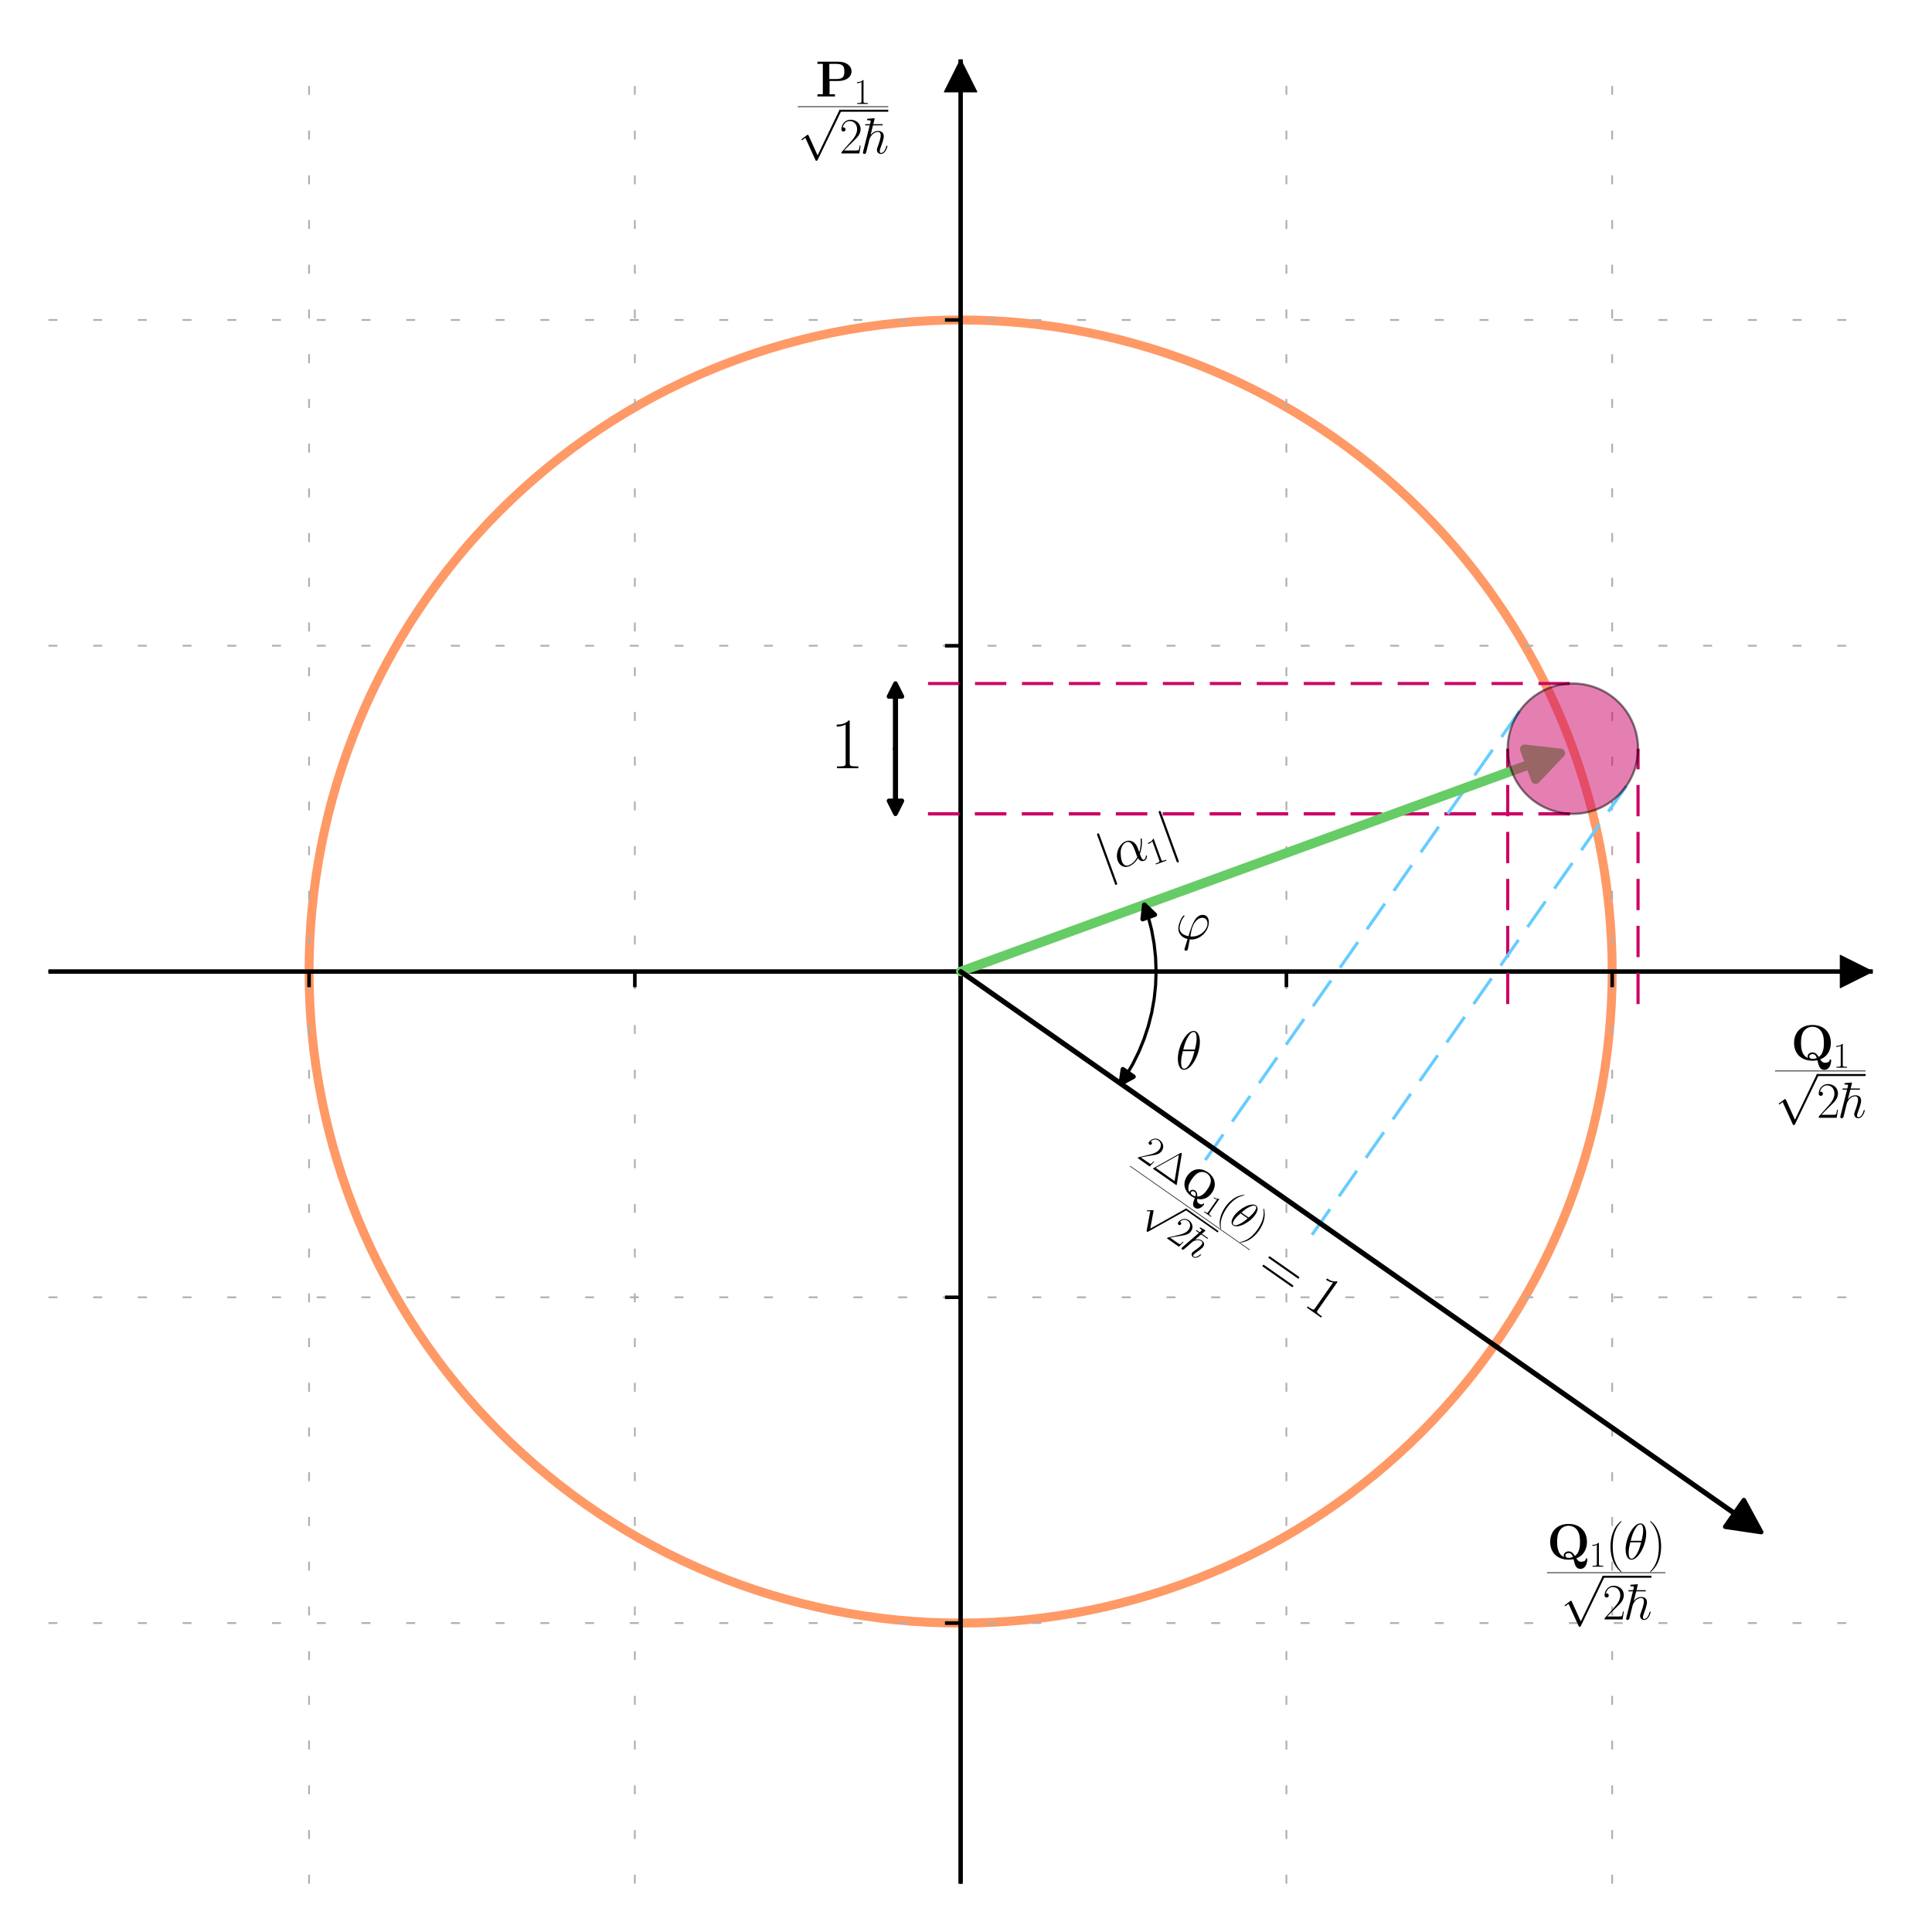 <?xml version="1.0" encoding="utf-8" standalone="no"?>
<!DOCTYPE svg PUBLIC "-//W3C//DTD SVG 1.1//EN"
  "http://www.w3.org/Graphics/SVG/1.1/DTD/svg11.dtd">
<svg xmlns:xlink="http://www.w3.org/1999/xlink" width="432pt" height="432pt" viewBox="0 0 432 432" xmlns="http://www.w3.org/2000/svg" version="1.1">
 <defs>
  <style type="text/css">*{stroke-linejoin: round; stroke-linecap: butt}</style>
 </defs>
 <g id="figure_1">
  <g id="patch_1">
   <path d="M 0 432 
L 432 432 
L 432 0 
L 0 0 
z
" style="fill: #ffffff"/>
  </g>
  <g id="axes_1">
   <g id="patch_2">
    <path d="M 10.83 421.2 
L 418.763 421.2 
L 418.763 13.267 
L 10.83 13.267 
z
" style="fill: #ffffff"/>
   </g>
   <g id="patch_3">
    <path d="M 214.797 362.924 
C 253.434 362.924 290.494 347.573 317.815 320.252 
C 345.136 292.931 360.487 255.871 360.487 217.234 
C 360.487 178.596 345.136 141.536 317.815 114.215 
C 290.494 86.894 253.434 71.543 214.797 71.543 
C 176.159 71.543 139.099 86.894 111.778 114.215 
C 84.457 141.536 69.107 178.596 69.107 217.234 
C 69.107 255.871 84.457 292.931 111.778 320.252 
C 139.099 347.573 176.159 362.924 214.797 362.924 
L 214.797 362.924 
z
" clip-path="url(#pe45763a2ca)" style="fill: none; stroke: #ff9966; stroke-width: 2; stroke-linejoin: miter"/>
   </g>
   <g id="matplotlib.axis_1">
    <g id="xtick_1">
     <g id="line2d_1">
      <path d="M 69.107 421.2 
L 69.107 13.267 
" clip-path="url(#pe45763a2ca)" style="fill: none; stroke-dasharray: 2,8; stroke-dashoffset: 0; stroke: #b0b0b0; stroke-width: 0.4"/>
     </g>
     <g id="line2d_2">
      <defs>
       <path id="m55f1684ac1" d="M 0 0 
L 0 3.5 
" style="stroke: #000000; stroke-width: 0.8"/>
      </defs>
      <g>
       <use xlink:href="#m55f1684ac1" x="69.107" y="217.234" style="stroke: #000000; stroke-width: 0.8"/>
      </g>
     </g>
    </g>
    <g id="xtick_2">
     <g id="line2d_3">
      <path d="M 141.952 421.2 
L 141.952 13.267 
" clip-path="url(#pe45763a2ca)" style="fill: none; stroke-dasharray: 2,8; stroke-dashoffset: 0; stroke: #b0b0b0; stroke-width: 0.4"/>
     </g>
     <g id="line2d_4">
      <g>
       <use xlink:href="#m55f1684ac1" x="141.952" y="217.234" style="stroke: #000000; stroke-width: 0.8"/>
      </g>
     </g>
    </g>
    <g id="xtick_3">
     <g id="line2d_5">
      <path d="M 214.797 421.2 
L 214.797 13.267 
" clip-path="url(#pe45763a2ca)" style="fill: none; stroke-dasharray: 2,8; stroke-dashoffset: 0; stroke: #b0b0b0; stroke-width: 0.4"/>
     </g>
     <g id="line2d_6">
      <g>
       <use xlink:href="#m55f1684ac1" x="214.797" y="217.234" style="stroke: #000000; stroke-width: 0.8"/>
      </g>
     </g>
    </g>
    <g id="xtick_4">
     <g id="line2d_7">
      <path d="M 287.642 421.2 
L 287.642 13.267 
" clip-path="url(#pe45763a2ca)" style="fill: none; stroke-dasharray: 2,8; stroke-dashoffset: 0; stroke: #b0b0b0; stroke-width: 0.4"/>
     </g>
     <g id="line2d_8">
      <g>
       <use xlink:href="#m55f1684ac1" x="287.642" y="217.234" style="stroke: #000000; stroke-width: 0.8"/>
      </g>
     </g>
    </g>
    <g id="xtick_5">
     <g id="line2d_9">
      <path d="M 360.487 421.2 
L 360.487 13.267 
" clip-path="url(#pe45763a2ca)" style="fill: none; stroke-dasharray: 2,8; stroke-dashoffset: 0; stroke: #b0b0b0; stroke-width: 0.4"/>
     </g>
     <g id="line2d_10">
      <g>
       <use xlink:href="#m55f1684ac1" x="360.487" y="217.234" style="stroke: #000000; stroke-width: 0.8"/>
      </g>
     </g>
    </g>
   </g>
   <g id="matplotlib.axis_2">
    <g id="ytick_1">
     <g id="line2d_11">
      <path d="M 10.83 362.924 
L 418.763 362.924 
" clip-path="url(#pe45763a2ca)" style="fill: none; stroke-dasharray: 2,8; stroke-dashoffset: 0; stroke: #b0b0b0; stroke-width: 0.4"/>
     </g>
     <g id="line2d_12">
      <defs>
       <path id="mf9a05c55f4" d="M 0 0 
L -3.5 0 
" style="stroke: #000000; stroke-width: 0.8"/>
      </defs>
      <g>
       <use xlink:href="#mf9a05c55f4" x="214.797" y="362.924" style="stroke: #000000; stroke-width: 0.8"/>
      </g>
     </g>
    </g>
    <g id="ytick_2">
     <g id="line2d_13">
      <path d="M 10.83 290.079 
L 418.763 290.079 
" clip-path="url(#pe45763a2ca)" style="fill: none; stroke-dasharray: 2,8; stroke-dashoffset: 0; stroke: #b0b0b0; stroke-width: 0.4"/>
     </g>
     <g id="line2d_14">
      <g>
       <use xlink:href="#mf9a05c55f4" x="214.797" y="290.079" style="stroke: #000000; stroke-width: 0.8"/>
      </g>
     </g>
    </g>
    <g id="ytick_3">
     <g id="line2d_15">
      <path d="M 10.83 217.234 
L 418.763 217.234 
" clip-path="url(#pe45763a2ca)" style="fill: none; stroke-dasharray: 2,8; stroke-dashoffset: 0; stroke: #b0b0b0; stroke-width: 0.4"/>
     </g>
     <g id="line2d_16">
      <g>
       <use xlink:href="#mf9a05c55f4" x="214.797" y="217.234" style="stroke: #000000; stroke-width: 0.8"/>
      </g>
     </g>
    </g>
    <g id="ytick_4">
     <g id="line2d_17">
      <path d="M 10.83 144.389 
L 418.763 144.389 
" clip-path="url(#pe45763a2ca)" style="fill: none; stroke-dasharray: 2,8; stroke-dashoffset: 0; stroke: #b0b0b0; stroke-width: 0.4"/>
     </g>
     <g id="line2d_18">
      <g>
       <use xlink:href="#mf9a05c55f4" x="214.797" y="144.389" style="stroke: #000000; stroke-width: 0.8"/>
      </g>
     </g>
    </g>
    <g id="ytick_5">
     <g id="line2d_19">
      <path d="M 10.83 71.543 
L 418.763 71.543 
" clip-path="url(#pe45763a2ca)" style="fill: none; stroke-dasharray: 2,8; stroke-dashoffset: 0; stroke: #b0b0b0; stroke-width: 0.4"/>
     </g>
     <g id="line2d_20">
      <g>
       <use xlink:href="#mf9a05c55f4" x="214.797" y="71.543" style="stroke: #000000; stroke-width: 0.8"/>
      </g>
     </g>
    </g>
   </g>
   <g id="line2d_21">
    <path d="M -1 217.234 
L 433 217.234 
M 214.797 -1 
L 214.797 433 
" clip-path="url(#pe45763a2ca)" style="fill: none; stroke: #000000; stroke-linecap: square"/>
   </g>
   <g id="patch_4">
    <path d="M 418.763 217.234 
L 411.479 220.876 
L 411.479 217.307 
L -1242.106 217.307 
L -1242.106 217.161 
L 411.479 217.161 
L 411.479 213.591 
z
" clip-path="url(#pe45763a2ca)" style="stroke: #000000; stroke-width: 0.2; stroke-linejoin: miter"/>
   </g>
   <g id="patch_5">
    <path d="M 214.797 13.267 
L 218.439 20.552 
L 214.87 20.552 
L 214.87 1674.136 
L 214.724 1674.136 
L 214.724 20.552 
L 211.155 20.552 
z
" clip-path="url(#pe45763a2ca)" style="stroke: #000000; stroke-width: 0.2; stroke-linejoin: miter"/>
   </g>
   <g id="line2d_22">
    <path d="M 258.504 217.234 
L 258.391 214.093 
L 258.052 210.969 
L 257.49 207.877 
L 256.708 204.833 
L 255.868 202.285 
L 255.868 202.285 
" clip-path="url(#pe45763a2ca)" style="fill: none; stroke: #000000; stroke-width: 0.7; stroke-linecap: square"/>
   </g>
   <g id="line2d_23">
    <path d="M 258.504 217.234 
L 258.395 220.317 
L 258.069 223.385 
L 257.527 226.422 
L 256.772 229.414 
L 255.809 232.344 
L 254.641 235.2 
L 253.274 237.966 
L 251.715 240.628 
L 250.599 242.303 
L 250.599 242.303 
" clip-path="url(#pe45763a2ca)" style="fill: none; stroke: #000000; stroke-width: 0.7; stroke-linecap: square"/>
   </g>
   <g id="line2d_24">
    <path d="M 207.512 152.836 
L 351.701 152.836 
" clip-path="url(#pe45763a2ca)" style="fill: none; stroke-dasharray: 7,3.5; stroke-dashoffset: 0; stroke: #cc0066; stroke-width: 0.7"/>
   </g>
   <g id="line2d_25">
    <path d="M 207.512 181.974 
L 351.701 181.974 
" clip-path="url(#pe45763a2ca)" style="fill: none; stroke-dasharray: 7,3.5; stroke-dashoffset: 0; stroke: #cc0066; stroke-width: 0.7"/>
   </g>
   <g id="patch_6">
    <path d="M 200.228 152.836 
L 201.685 155.749 
L 200.301 155.749 
L 200.301 167.405 
L 200.155 167.405 
L 200.155 155.749 
L 198.771 155.749 
z
" clip-path="url(#pe45763a2ca)" style="stroke: #000000; stroke-linejoin: miter"/>
   </g>
   <g id="patch_7">
    <path d="M 200.228 181.974 
L 198.771 179.06 
L 200.155 179.06 
L 200.155 167.405 
L 200.301 167.405 
L 200.301 179.06 
L 201.685 179.06 
z
" clip-path="url(#pe45763a2ca)" style="stroke: #000000; stroke-linejoin: miter"/>
   </g>
   <g id="line2d_26">
    <path d="M 337.132 224.518 
L 337.132 167.405 
" clip-path="url(#pe45763a2ca)" style="fill: none; stroke-dasharray: 7,3.5; stroke-dashoffset: 0; stroke: #cc0066; stroke-width: 0.7"/>
   </g>
   <g id="line2d_27">
    <path d="M 366.27 224.518 
L 366.27 167.405 
" clip-path="url(#pe45763a2ca)" style="fill: none; stroke-dasharray: 7,3.5; stroke-dashoffset: 0; stroke: #cc0066; stroke-width: 0.7"/>
   </g>
   <g id="line2d_28">
    <path d="M 207.512 181.974 
L 351.701 181.974 
" clip-path="url(#pe45763a2ca)" style="fill: none; stroke-dasharray: 7,3.5; stroke-dashoffset: 0; stroke: #cc0066; stroke-width: 0.7"/>
   </g>
   <g id="line2d_29">
    <path d="M 363.635 175.761 
L 292.013 278.049 
" clip-path="url(#pe45763a2ca)" style="fill: none; stroke-dasharray: 7,3.5; stroke-dashoffset: 0; stroke: #66ccff; stroke-width: 0.7"/>
   </g>
   <g id="line2d_30">
    <path d="M 339.767 159.048 
L 268.702 260.539 
" clip-path="url(#pe45763a2ca)" style="fill: none; stroke-dasharray: 7,3.5; stroke-dashoffset: 0; stroke: #66ccff; stroke-width: 0.7"/>
   </g>
   <g id="patch_8">
    <path d="M 214.797 421.2 
L 214.797 13.267 
" style="fill: none"/>
   </g>
   <g id="patch_9">
    <path d="M 418.763 421.2 
L 418.763 13.267 
" style="fill: none"/>
   </g>
   <g id="patch_10">
    <path d="M 10.83 217.234 
L 418.763 217.234 
" style="fill: none"/>
   </g>
   <g id="patch_11">
    <path d="M 10.83 13.267 
L 418.763 13.267 
" style="fill: none"/>
   </g>
   <g id="text_1">
    <!-- $\frac{\mathbf P_1}{\sqrt{2\hbar}}$ -->
    <g transform="translate(178.374 27.836) scale(0.16 -0.16)">
     <defs>
      <path id="CMBX12-50" d="M 1766 1934 
L 2854 1934 
C 3923 1934 4518 2474 4518 3128 
C 4518 3812 3910 4352 2854 4352 
L 243 4352 
L 243 4078 
L 922 4078 
L 922 267 
L 243 267 
L 243 0 
C 429 0 1114 0 1344 0 
C 1574 0 2259 0 2445 0 
L 2445 267 
L 1766 267 
L 1766 1934 
z
M 2624 4078 
C 3616 4078 3616 3558 3616 3127 
C 3616 2709 3616 2176 2624 2176 
L 1734 2176 
L 1734 4078 
L 2624 4078 
z
" transform="scale(0.016)"/>
      <path id="CMR17-31" d="M 1702 4058 
C 1702 4192 1696 4192 1606 4192 
C 1357 3916 979 3827 621 3827 
C 602 3827 570 3827 563 3808 
C 557 3795 557 3782 557 3648 
C 755 3648 1088 3686 1344 3839 
L 1344 461 
C 1344 236 1331 160 781 160 
L 589 160 
L 589 0 
C 896 0 1216 0 1523 0 
C 1830 0 2150 0 2458 0 
L 2458 160 
L 2266 160 
C 1715 160 1702 230 1702 458 
L 1702 4058 
z
" transform="scale(0.016)"/>
      <path id="CMSY10-70" d="M 2490 -5472 
L 1363 -2982 
C 1318 -2880 1286 -2880 1267 -2880 
C 1261 -2880 1229 -2880 1158 -2931 
L 550 -3392 
C 467 -3456 467 -3475 467 -3494 
C 467 -3526 486 -3565 531 -3565 
C 570 -3565 678 -3475 749 -3424 
C 787 -3393 883 -3323 954 -3271 
L 2214 -6042 
C 2259 -6144 2291 -6144 2349 -6144 
C 2445 -6144 2464 -6106 2509 -6016 
L 5414 0 
C 5459 90 5459 115 5459 128 
C 5459 192 5408 256 5331 256 
C 5280 256 5235 224 5184 122 
L 2490 -5472 
z
" transform="scale(0.016)"/>
      <path id="CMR17-32" d="M 2669 989 
L 2554 989 
C 2490 536 2438 459 2413 420 
C 2381 369 1920 369 1830 369 
L 602 369 
C 832 619 1280 1072 1824 1597 
C 2214 1967 2669 2402 2669 3035 
C 2669 3790 2067 4224 1395 4224 
C 691 4224 262 3604 262 3030 
C 262 2780 448 2748 525 2748 
C 589 2748 781 2787 781 3010 
C 781 3207 614 3264 525 3264 
C 486 3264 448 3258 422 3245 
C 544 3790 915 4058 1306 4058 
C 1862 4058 2227 3617 2227 3035 
C 2227 2479 1901 2000 1536 1584 
L 262 146 
L 262 0 
L 2515 0 
L 2669 989 
z
" transform="scale(0.016)"/>
      <path id="CMR17-16" d="M 2554 3520 
L 2554 3666 
L 378 3666 
L 378 3520 
L 2554 3520 
z
" transform="scale(0.016)"/>
      <path id="CMMI12-68" d="M 1798 4257 
C 1805 4283 1818 4321 1818 4352 
C 1818 4416 1754 4416 1741 4416 
C 1734 4416 1421 4388 1389 4380 
C 1280 4373 1184 4358 1069 4358 
C 909 4345 864 4339 864 4224 
C 864 4160 915 4160 1005 4160 
C 1318 4160 1325 4103 1325 4040 
C 1325 4002 1312 3951 1306 3932 
L 378 248 
C 352 152 352 140 352 101 
C 352 -38 461 -64 525 -64 
C 634 -64 717 19 749 89 
L 1037 1245 
C 1069 1386 1107 1520 1139 1660 
C 1210 1929 1210 1935 1331 2120 
C 1453 2305 1741 2689 2234 2689 
C 2490 2689 2579 2497 2579 2242 
C 2579 1884 2330 1188 2189 805 
C 2131 651 2099 568 2099 453 
C 2099 166 2298 -64 2605 -64 
C 3200 -64 3424 875 3424 913 
C 3424 945 3398 971 3360 971 
C 3302 971 3296 952 3264 843 
C 3117 332 2880 64 2624 64 
C 2560 64 2458 64 2458 269 
C 2458 436 2534 640 2560 710 
C 2675 1018 2963 1773 2963 2145 
C 2963 2528 2739 2816 2253 2816 
C 1888 2816 1568 2644 1306 2312 
L 1798 4257 
z
" transform="scale(0.016)"/>
     </defs>
     <use xlink:href="#CMBX12-50" transform="translate(24.791 39.226) scale(0.697)"/>
     <use xlink:href="#CMR17-31" transform="translate(78.386 28.765) scale(0.498)"/>
     <use xlink:href="#CMSY10-70" transform="translate(0 17.841) scale(0.697)"/>
     <use xlink:href="#CMR17-32" transform="translate(58.115 -40.468) scale(0.697)"/>
     <use xlink:href="#CMR17-16" transform="translate(90.099 -40.468) scale(0.697)"/>
     <use xlink:href="#CMMI12-68" transform="translate(87.213 -40.468) scale(0.697)"/>
     <path d="M 0 24.411 
L 126.521 24.411 
L 126.521 25.402 
L 0 25.402 
L 0 24.411 
z
"/>
     <path d="M 58.115 17.841 
L 126.521 17.841 
L 126.521 20.63 
L 58.115 20.63 
L 58.115 17.841 
z
"/>
    </g>
   </g>
   <g id="text_2">
    <!-- $\frac{\mathbf Q_1}{\sqrt{2\hbar}}$ -->
    <g transform="translate(396.91 243.458) scale(0.16 -0.16)">
     <defs>
      <path id="CMBX12-51" d="M 3674 108 
C 4704 500 5005 1414 5005 2159 
C 5005 3496 4122 4416 2701 4416 
C 1274 4416 397 3488 397 2157 
C 397 825 1293 -64 2701 -64 
C 2758 -64 3021 -64 3322 -1 
C 3488 -716 3610 -1216 4192 -1216 
C 4851 -1216 5043 -437 5043 -44 
C 5043 12 5043 107 4947 107 
C 4864 107 4858 38 4851 -12 
C 4813 -270 4461 -320 4282 -320 
C 4141 -320 3936 -320 3674 108 
z
M 2125 279 
C 1267 635 1267 1781 1267 2153 
C 1267 2716 1325 3195 1594 3612 
C 1824 3959 2240 4187 2701 4187 
C 3072 4187 3546 4042 3846 3544 
C 4115 3101 4134 2533 4134 2155 
C 4134 1783 4134 842 3488 407 
C 3226 834 2982 978 2701 978 
C 2374 978 2093 756 2093 457 
C 2093 349 2112 311 2125 279 
z
M 3251 271 
C 3245 271 2995 165 2701 165 
C 2374 165 2304 370 2304 464 
C 2304 644 2490 768 2707 768 
C 3014 768 3149 563 3251 271 
z
" transform="scale(0.016)"/>
     </defs>
     <use xlink:href="#CMBX12-51" transform="translate(22.128 39.954) scale(0.697)"/>
     <use xlink:href="#CMR17-31" transform="translate(81.05 29.493) scale(0.498)"/>
     <use xlink:href="#CMSY10-70" transform="translate(0 17.841) scale(0.697)"/>
     <use xlink:href="#CMR17-32" transform="translate(58.115 -40.468) scale(0.697)"/>
     <use xlink:href="#CMR17-16" transform="translate(90.099 -40.468) scale(0.697)"/>
     <use xlink:href="#CMMI12-68" transform="translate(87.213 -40.468) scale(0.697)"/>
     <path d="M 0 24.411 
L 126.521 24.411 
L 126.521 25.402 
L 0 25.402 
L 0 24.411 
z
"/>
     <path d="M 58.115 17.841 
L 126.521 17.841 
L 126.521 20.63 
L 58.115 20.63 
L 58.115 17.841 
z
"/>
    </g>
   </g>
   <g id="patch_12">
    <path d="M 348.963 168.401 
L 343.363 174.315 
L 342.142 170.961 
L 214.822 217.302 
L 214.772 217.165 
L 342.093 170.824 
L 340.872 167.47 
z
" clip-path="url(#pe45763a2ca)" style="fill: #66cc66; stroke: #66cc66; stroke-width: 2; stroke-linejoin: miter"/>
   </g>
   <g id="text_3">
    <!-- $\varphi$ -->
    <g transform="translate(262.875 209.949) scale(0.12 -0.12)">
     <defs>
      <path id="CMMI12-27" d="M 1926 280 
C 1818 280 1722 280 1722 312 
C 1722 325 1830 926 1869 1067 
C 2074 1884 2560 2472 3117 2472 
C 3533 2472 3725 2159 3725 1808 
C 3725 1080 2906 280 1926 280 
z
M 1651 -51 
C 1690 -57 1754 -64 1869 -64 
C 2918 -64 3885 945 3885 1954 
C 3885 2344 3712 2816 3174 2816 
C 2253 2816 1862 1519 1504 318 
C 768 458 461 848 461 1276 
C 461 1449 595 2133 966 2592 
C 1037 2676 1037 2689 1037 2702 
C 1037 2753 986 2753 973 2753 
C 800 2753 314 1820 314 1213 
C 314 497 877 107 1395 -7 
L 1062 -1088 
C 1030 -1184 1030 -1196 1030 -1222 
C 1030 -1376 1184 -1376 1197 -1376 
C 1261 -1376 1376 -1351 1427 -1223 
C 1446 -1166 1626 -178 1651 -51 
z
" transform="scale(0.016)"/>
     </defs>
     <use xlink:href="#CMMI12-27" transform="scale(0.996)"/>
    </g>
   </g>
   <g id="patch_13">
    <path d="M 393.81 342.58 
L 385.754 341.386 
L 387.802 338.462 
L 214.755 217.293 
L 214.839 217.174 
L 387.885 338.343 
L 389.932 335.419 
z
" clip-path="url(#pe45763a2ca)" style="stroke: #000000; stroke-linejoin: miter"/>
   </g>
   <g id="text_4">
    <!-- $\frac{\mathbf Q_1(\theta)}{\sqrt{2\hbar}}$ -->
    <g transform="translate(345.918 355.639) scale(0.16 -0.16)">
     <defs>
      <path id="CMR17-28" d="M 1958 -1561 
C 1958 -1555 1958 -1542 1939 -1523 
C 1645 -1224 858 -407 858 1581 
C 858 3569 1632 4379 1946 4697 
C 1946 4704 1958 4717 1958 4736 
C 1958 4755 1939 4768 1914 4768 
C 1843 4768 1299 4296 986 3594 
C 666 2887 576 2199 576 1588 
C 576 1128 621 351 1005 -471 
C 1312 -1135 1837 -1600 1914 -1600 
C 1946 -1600 1958 -1587 1958 -1561 
z
" transform="scale(0.016)"/>
      <path id="CMMI12-12" d="M 2835 3200 
C 2835 3850 2630 4480 2106 4480 
C 1210 4480 256 2615 256 1216 
C 256 923 320 -64 992 -64 
C 1862 -64 2835 1756 2835 3200 
z
M 896 2304 
C 992 2679 1126 3214 1382 3665 
C 1594 4047 1818 4352 2099 4352 
C 2310 4352 2451 4174 2451 3564 
C 2451 3334 2432 3017 2246 2304 
L 896 2304 
z
M 2202 2113 
C 2042 1490 1907 1088 1677 687 
C 1491 363 1267 64 998 64 
C 800 64 640 217 640 846 
C 640 1260 742 1693 845 2113 
L 2202 2113 
z
" transform="scale(0.016)"/>
      <path id="CMR17-29" d="M 1683 1581 
C 1683 2040 1638 2817 1254 3639 
C 947 4303 422 4768 346 4768 
C 326 4768 301 4761 301 4729 
C 301 4717 307 4710 314 4697 
C 621 4378 1402 3568 1402 1584 
C 1402 -407 627 -1217 314 -1537 
C 307 -1549 301 -1556 301 -1568 
C 301 -1600 326 -1600 346 -1600 
C 416 -1600 960 -1128 1274 -426 
C 1594 281 1683 969 1683 1581 
z
" transform="scale(0.016)"/>
     </defs>
     <use xlink:href="#CMBX12-51" transform="translate(0 43.77) scale(0.697)"/>
     <use xlink:href="#CMR17-31" transform="translate(58.922 33.309) scale(0.498)"/>
     <use xlink:href="#CMR17-28" transform="translate(82.266 43.77) scale(0.697)"/>
     <use xlink:href="#CMMI12-12" transform="translate(106.962 43.77) scale(0.697)"/>
     <use xlink:href="#CMR17-29" transform="translate(140.681 43.77) scale(0.697)"/>
     <use xlink:href="#CMSY10-70" transform="translate(19.428 17.841) scale(0.697)"/>
     <use xlink:href="#CMR17-32" transform="translate(77.543 -40.468) scale(0.697)"/>
     <use xlink:href="#CMR17-16" transform="translate(109.527 -40.468) scale(0.697)"/>
     <use xlink:href="#CMMI12-68" transform="translate(106.641 -40.468) scale(0.697)"/>
     <path d="M 0 24.411 
L 165.377 24.411 
L 165.377 25.402 
L 0 25.402 
L 0 24.411 
z
"/>
     <path d="M 77.543 17.841 
L 145.949 17.841 
L 145.949 20.63 
L 77.543 20.63 
L 77.543 17.841 
z
"/>
    </g>
   </g>
   <g id="text_5">
    <!-- $\theta$ -->
    <g transform="translate(262.875 239.087) scale(0.12 -0.12)">
     <use xlink:href="#CMMI12-12" transform="scale(0.996)"/>
    </g>
   </g>
   <g id="text_6">
    <!-- $\left| \alpha_1 \right|$ -->
    <g transform="translate(247.001 195.56) rotate(-20) scale(0.12 -0.12)">
     <defs>
      <path id="CMSY10-6a" d="M 1018 4570 
C 1018 4685 1018 4800 890 4800 
C 762 4800 762 4685 762 4570 
L 762 -1370 
C 762 -1485 762 -1600 890 -1600 
C 1018 -1600 1018 -1485 1018 -1370 
L 1018 4570 
z
" transform="scale(0.016)"/>
      <path id="CMMI12-b" d="M 2963 1616 
C 2963 2235 2611 2815 1933 2815 
C 1094 2815 256 1902 256 996 
C 256 441 602 -64 1254 -64 
C 1651 -64 2125 89 2579 472 
C 2669 115 2867 -64 3142 -64 
C 3488 -64 3661 294 3661 377 
C 3661 434 3616 434 3597 434 
C 3546 434 3539 415 3520 364 
C 3462 204 3315 64 3162 64 
C 2963 64 2963 472 2963 862 
C 3616 1641 3770 2446 3770 2452 
C 3770 2510 3718 2510 3699 2510 
C 3642 2510 3635 2491 3610 2376 
C 3526 2095 3360 1597 2963 1073 
L 2963 1616 
z
M 2560 626 
C 1997 121 1491 64 1267 64 
C 813 64 685 466 685 766 
C 685 1040 826 1692 1024 2044 
C 1286 2491 1645 2688 1933 2688 
C 2554 2688 2554 1877 2554 1341 
C 2554 1182 2547 1016 2547 856 
C 2547 728 2554 696 2560 626 
z
" transform="scale(0.016)"/>
     </defs>
     <use xlink:href="#CMSY10-6a" transform="scale(0.996)"/>
     <use xlink:href="#CMMI12-b" transform="translate(27.674 0) scale(0.996)"/>
     <use xlink:href="#CMR17-31" transform="translate(89.721 -14.944) scale(0.697)"/>
     <use xlink:href="#CMSY10-6a" transform="translate(122.202 0) scale(0.996)"/>
    </g>
   </g>
   <g id="text_7">
    <!-- $1$ -->
    <g transform="translate(185.659 171.775) scale(0.16 -0.16)">
     <use xlink:href="#CMR17-31" transform="scale(0.996)"/>
    </g>
   </g>
   <g id="text_8">
    <!-- $\frac{2 \Delta \mathbf Q_1(\theta)}{\sqrt{2\hbar}}=1$ -->
    <g transform="translate(250.822 263.399) rotate(-325) scale(0.13 -0.13)">
     <defs>
      <path id="CMR17-1" d="M 2598 4403 
C 2547 4512 2522 4512 2470 4512 
C 2394 4512 2387 4499 2342 4409 
L 269 109 
C 262 96 237 38 237 32 
C 237 6 243 0 358 0 
L 4576 0 
C 4691 0 4698 6 4698 32 
C 4698 38 4672 96 4666 109 
L 2598 4403 
z
M 2310 4038 
L 4083 358 
L 531 358 
L 2310 4038 
z
" transform="scale(0.016)"/>
      <path id="CMR17-3d" d="M 4115 2017 
C 4211 2017 4307 2017 4307 2125 
C 4307 2240 4198 2240 4090 2240 
L 512 2240 
C 403 2240 294 2240 294 2125 
C 294 2017 390 2017 486 2017 
L 4115 2017 
z
M 4090 896 
C 4198 896 4307 896 4307 1011 
C 4307 1119 4211 1119 4115 1119 
L 486 1119 
C 390 1119 294 1119 294 1011 
C 294 896 403 896 512 896 
L 4090 896 
z
" transform="scale(0.016)"/>
     </defs>
     <use xlink:href="#CMR17-32" transform="translate(0 43.77) scale(0.697)"/>
     <use xlink:href="#CMR17-1" transform="translate(31.983 43.77) scale(0.697)"/>
     <use xlink:href="#CMBX12-51" transform="translate(85.827 43.77) scale(0.697)"/>
     <use xlink:href="#CMR17-31" transform="translate(144.749 33.309) scale(0.498)"/>
     <use xlink:href="#CMR17-28" transform="translate(168.092 43.77) scale(0.697)"/>
     <use xlink:href="#CMMI12-12" transform="translate(192.789 43.77) scale(0.697)"/>
     <use xlink:href="#CMR17-29" transform="translate(226.507 43.77) scale(0.697)"/>
     <use xlink:href="#CMSY10-70" transform="translate(62.341 17.841) scale(0.697)"/>
     <use xlink:href="#CMR17-32" transform="translate(120.457 -40.468) scale(0.697)"/>
     <use xlink:href="#CMR17-16" transform="translate(152.44 -40.468) scale(0.697)"/>
     <use xlink:href="#CMMI12-68" transform="translate(149.554 -40.468) scale(0.697)"/>
     <use xlink:href="#CMR17-3d" transform="translate(280.073 0) scale(0.996)"/>
     <use xlink:href="#CMR17-31" transform="translate(379.462 0) scale(0.996)"/>
     <path d="M 0 24.411 
L 251.204 24.411 
L 251.204 25.402 
L 0 25.402 
L 0 24.411 
z
"/>
     <path d="M 120.457 17.841 
L 188.862 17.841 
L 188.862 20.63 
L 120.457 20.63 
L 120.457 17.841 
z
"/>
    </g>
   </g>
   <g id="patch_14">
    <path d="M 255.868 202.285 
L 258.232 204.527 
L 256.931 204.999 
L 255.963 202.332 
L 255.826 202.382 
L 256.794 205.049 
L 255.493 205.521 
z
" clip-path="url(#pe45763a2ca)" style="stroke: #000000; stroke-linejoin: miter"/>
   </g>
   <g id="patch_15">
    <path d="M 250.599 242.303 
L 251.072 239.08 
L 252.207 239.872 
L 250.617 242.151 
L 250.736 242.235 
L 252.327 239.955 
L 253.462 240.747 
z
" clip-path="url(#pe45763a2ca)" style="stroke: #000000; stroke-linejoin: miter"/>
   </g>
   <g id="patch_16">
    <path d="M 351.701 181.974 
C 355.565 181.974 359.271 180.439 362.003 177.707 
C 364.735 174.974 366.27 171.268 366.27 167.405 
C 366.27 163.541 364.735 159.835 362.003 157.103 
C 359.271 154.371 355.565 152.836 351.701 152.836 
C 347.837 152.836 344.131 154.371 341.399 157.103 
C 338.667 159.835 337.132 163.541 337.132 167.405 
C 337.132 171.268 338.667 174.974 341.399 177.707 
C 344.131 180.439 347.837 181.974 351.701 181.974 
z
" clip-path="url(#pe45763a2ca)" style="fill: #cc0066; opacity: 0.5; stroke: #000000; stroke-width: 0.5; stroke-linejoin: miter"/>
   </g>
  </g>
 </g>
 <defs>
  <clipPath id="pe45763a2ca">
   <rect x="10.83" y="13.267" width="407.933" height="407.933"/>
  </clipPath>
 </defs>
</svg>
